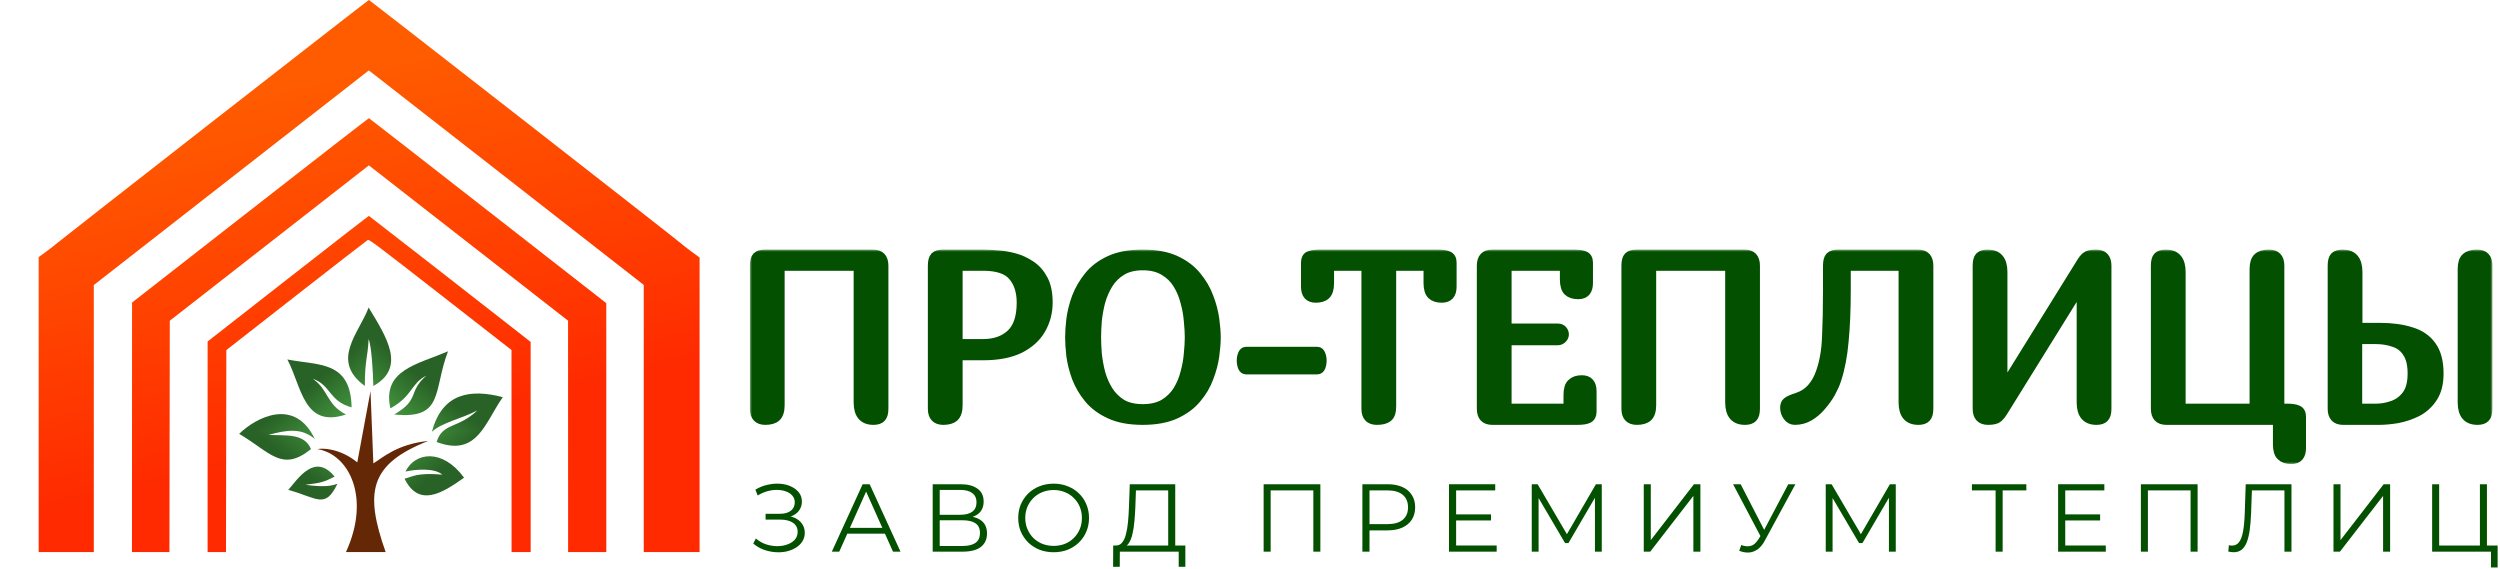 <?xml version="1.0" encoding="UTF-8"?> <svg xmlns="http://www.w3.org/2000/svg" width="571" height="130" viewBox="0 0 571 130" fill="none"><path d="M172.043 124.152L172.637 122.986C173.312 123.573 174.067 124.013 174.903 124.306C175.754 124.585 176.604 124.732 177.455 124.746C178.306 124.746 179.083 124.622 179.787 124.372C180.506 124.123 181.085 123.756 181.525 123.272C181.965 122.774 182.185 122.172 182.185 121.468C182.185 120.574 181.826 119.884 181.107 119.4C180.403 118.916 179.42 118.674 178.159 118.674H174.859V117.354H178.071C179.156 117.354 180 117.127 180.601 116.672C181.217 116.203 181.525 115.558 181.525 114.736C181.525 114.15 181.349 113.651 180.997 113.24C180.66 112.815 180.19 112.492 179.589 112.272C179.002 112.038 178.342 111.913 177.609 111.898C176.876 111.869 176.113 111.964 175.321 112.184C174.544 112.39 173.788 112.72 173.055 113.174L172.527 111.832C173.436 111.29 174.382 110.916 175.365 110.71C176.348 110.49 177.301 110.417 178.225 110.49C179.149 110.564 179.978 110.776 180.711 111.128C181.459 111.48 182.053 111.942 182.493 112.514C182.933 113.086 183.153 113.768 183.153 114.56C183.153 115.294 182.962 115.939 182.581 116.496C182.214 117.054 181.694 117.486 181.019 117.794C180.359 118.088 179.574 118.234 178.665 118.234L178.753 117.75C179.78 117.75 180.667 117.912 181.415 118.234C182.178 118.557 182.764 119.019 183.175 119.62C183.6 120.207 183.813 120.896 183.813 121.688C183.813 122.436 183.622 123.104 183.241 123.69C182.874 124.262 182.361 124.746 181.701 125.142C181.056 125.524 180.33 125.802 179.523 125.978C178.716 126.14 177.873 126.184 176.993 126.11C176.113 126.037 175.248 125.846 174.397 125.538C173.546 125.216 172.762 124.754 172.043 124.152Z" fill="#035000"></path><path d="M189.989 126L197.029 110.6H198.635L205.675 126H203.959L197.491 111.546H198.151L191.683 126H189.989ZM192.761 121.886L193.245 120.566H202.199L202.683 121.886H192.761Z" fill="#035000"></path><path d="M213.026 126V110.6H219.428C221.056 110.6 222.332 110.938 223.256 111.612C224.195 112.272 224.664 113.248 224.664 114.538C224.664 115.814 224.217 116.782 223.322 117.442C222.428 118.088 221.254 118.41 219.802 118.41L220.176 117.86C221.892 117.86 223.198 118.198 224.092 118.872C224.987 119.547 225.434 120.537 225.434 121.842C225.434 123.162 224.965 124.189 224.026 124.922C223.102 125.641 221.709 126 219.846 126H213.026ZM214.632 124.702H219.846C221.152 124.702 222.142 124.46 222.816 123.976C223.491 123.492 223.828 122.744 223.828 121.732C223.828 120.735 223.491 120.002 222.816 119.532C222.142 119.063 221.152 118.828 219.846 118.828H214.632V124.702ZM214.632 117.574H219.34C220.528 117.574 221.438 117.34 222.068 116.87C222.714 116.386 223.036 115.675 223.036 114.736C223.036 113.798 222.714 113.094 222.068 112.624C221.438 112.14 220.528 111.898 219.34 111.898H214.632V117.574Z" fill="#035000"></path><path d="M240.659 126.132C239.5 126.132 238.422 125.942 237.425 125.56C236.442 125.164 235.584 124.614 234.851 123.91C234.132 123.192 233.568 122.363 233.157 121.424C232.761 120.471 232.563 119.43 232.563 118.3C232.563 117.171 232.761 116.137 233.157 115.198C233.568 114.245 234.132 113.416 234.851 112.712C235.584 111.994 236.442 111.444 237.425 111.062C238.408 110.666 239.486 110.468 240.659 110.468C241.818 110.468 242.888 110.666 243.871 111.062C244.854 111.444 245.704 111.986 246.423 112.69C247.156 113.394 247.721 114.223 248.117 115.176C248.528 116.13 248.733 117.171 248.733 118.3C248.733 119.43 248.528 120.471 248.117 121.424C247.721 122.378 247.156 123.206 246.423 123.91C245.704 124.614 244.854 125.164 243.871 125.56C242.888 125.942 241.818 126.132 240.659 126.132ZM240.659 124.68C241.583 124.68 242.434 124.526 243.211 124.218C244.003 123.896 244.685 123.448 245.257 122.876C245.844 122.29 246.298 121.615 246.621 120.852C246.944 120.075 247.105 119.224 247.105 118.3C247.105 117.376 246.944 116.533 246.621 115.77C246.298 114.993 245.844 114.318 245.257 113.746C244.685 113.16 244.003 112.712 243.211 112.404C242.434 112.082 241.583 111.92 240.659 111.92C239.735 111.92 238.877 112.082 238.085 112.404C237.293 112.712 236.604 113.16 236.017 113.746C235.445 114.318 234.99 114.993 234.653 115.77C234.33 116.533 234.169 117.376 234.169 118.3C234.169 119.21 234.33 120.053 234.653 120.83C234.99 121.608 235.445 122.29 236.017 122.876C236.604 123.448 237.293 123.896 238.085 124.218C238.877 124.526 239.735 124.68 240.659 124.68Z" fill="#035000"></path><path d="M266.818 125.23V112.008H259.448L259.316 115.748C259.272 116.907 259.199 118.022 259.096 119.092C259.008 120.148 258.861 121.102 258.656 121.952C258.465 122.788 258.201 123.47 257.864 123.998C257.541 124.526 257.116 124.834 256.588 124.922L254.806 124.592C255.393 124.622 255.877 124.409 256.258 123.954C256.654 123.5 256.955 122.862 257.16 122.04C257.38 121.219 257.541 120.258 257.644 119.158C257.747 118.058 257.82 116.87 257.864 115.594L258.04 110.6H268.424V125.23H266.818ZM254.234 129.454L254.256 124.592H270.734V129.454H269.216V126H255.774L255.752 129.454H254.234Z" fill="#035000"></path><path d="M288.613 126V110.6H301.571V126H299.965V111.568L300.383 112.008H289.801L290.219 111.568V126H288.613Z" fill="#035000"></path><path d="M311.167 126V110.6H316.931C318.236 110.6 319.358 110.813 320.297 111.238C321.236 111.649 321.954 112.25 322.453 113.042C322.966 113.82 323.223 114.766 323.223 115.88C323.223 116.966 322.966 117.904 322.453 118.696C321.954 119.474 321.236 120.075 320.297 120.5C319.358 120.926 318.236 121.138 316.931 121.138H312.069L312.795 120.368V126H311.167ZM312.795 120.5L312.069 119.708H316.887C318.427 119.708 319.593 119.378 320.385 118.718C321.192 118.044 321.595 117.098 321.595 115.88C321.595 114.648 321.192 113.695 320.385 113.02C319.593 112.346 318.427 112.008 316.887 112.008H312.069L312.795 111.238V120.5Z" fill="#035000"></path><path d="M332.402 117.486H340.542V118.872H332.402V117.486ZM332.578 124.592H341.84V126H330.95V110.6H341.51V112.008H332.578V124.592Z" fill="#035000"></path><path d="M349.852 126V110.6H351.194L358.234 122.612H357.53L364.504 110.6H365.846V126H364.284V113.042H364.658L358.234 124.042H357.464L350.996 113.042H351.414V126H349.852Z" fill="#035000"></path><path d="M375.435 126V110.6H377.041V123.36L386.897 110.6H388.371V126H386.765V113.262L376.909 126H375.435Z" fill="#035000"></path><path d="M397.704 124.482C398.452 124.776 399.156 124.849 399.816 124.702C400.476 124.541 401.085 124.02 401.642 123.14L402.39 121.952L402.544 121.754L408.44 110.6H410.068L403.072 123.492C402.603 124.387 402.046 125.054 401.4 125.494C400.77 125.934 400.095 126.169 399.376 126.198C398.672 126.228 397.961 126.096 397.242 125.802L397.704 124.482ZM402.5 123.228L395.834 110.6H397.572L403.38 121.886L402.5 123.228Z" fill="#035000"></path><path d="M416.999 126V110.6H418.341L425.381 122.612H424.677L431.651 110.6H432.993V126H431.431V113.042H431.805L425.381 124.042H424.611L418.143 113.042H418.561V126H416.999Z" fill="#035000"></path><path d="M455.798 126V111.568L456.238 112.008H450.386V110.6H462.816V112.008H456.986L457.404 111.568V126H455.798Z" fill="#035000"></path><path d="M471.526 117.486H479.666V118.872H471.526V117.486ZM471.702 124.592H480.964V126H470.074V110.6H480.634V112.008H471.702V124.592Z" fill="#035000"></path><path d="M488.976 126V110.6H501.934V126H500.328V111.568L500.746 112.008H490.164L490.582 111.568V126H488.976Z" fill="#035000"></path><path d="M510.172 126.132C509.967 126.132 509.769 126.118 509.578 126.088C509.387 126.074 509.175 126.037 508.94 125.978L509.072 124.526C509.321 124.585 509.563 124.614 509.798 124.614C510.458 124.614 510.986 124.358 511.382 123.844C511.793 123.316 512.101 122.51 512.306 121.424C512.511 120.324 512.643 118.916 512.702 117.2L512.922 110.6H523.372V126H521.766V111.568L522.184 112.008H513.956L514.352 111.546L514.154 117.156C514.095 118.696 513.985 120.031 513.824 121.16C513.663 122.275 513.428 123.206 513.12 123.954C512.812 124.688 512.416 125.238 511.932 125.604C511.448 125.956 510.861 126.132 510.172 126.132Z" fill="#035000"></path><path d="M532.967 126V110.6H534.573V123.36L544.429 110.6H545.903V126H544.297V113.262L534.441 126H532.967Z" fill="#035000"></path><path d="M555.5 126V110.6H557.106V124.592H566.412V110.6H568.018V126H555.5ZM568.942 129.608V125.56L569.36 126H566.412V124.592H570.46V129.608H568.942Z" fill="#035000"></path><mask id="path-2-outside-1_198_56" maskUnits="userSpaceOnUse" x="171.273" y="57" width="398" height="49" fill="black"><rect fill="white" x="171.273" y="57" width="398" height="49"></rect><path d="M199.382 58C201.068 58 201.911 58.894 201.911 60.683V93.357C201.911 94.359 201.71 95.056 201.307 95.45C200.94 95.843 200.335 96.04 199.492 96.04C197.146 96.04 195.973 94.663 195.973 91.909V60.844H178.212V92.552C178.212 93.84 177.919 94.752 177.332 95.289C176.782 95.79 175.939 96.04 174.803 96.04C173.117 96.04 172.273 95.146 172.273 93.357V60.683C172.273 59.681 172.457 58.984 172.823 58.59C173.227 58.197 173.85 58 174.693 58H199.382Z"></path><path d="M218.862 81.285V92.552C218.862 93.84 218.568 94.752 217.982 95.289C217.432 95.79 216.589 96.04 215.452 96.04C213.766 96.04 212.923 95.146 212.923 93.357V60.683C212.923 59.681 213.106 58.984 213.473 58.59C213.876 58.197 214.499 58 215.342 58H224.525C225.368 58 226.413 58.054 227.659 58.161C228.942 58.233 230.262 58.447 231.619 58.805C232.975 59.163 234.24 59.735 235.413 60.522C236.622 61.309 237.594 62.4 238.327 63.794C239.06 65.154 239.427 66.924 239.427 69.106C239.427 71.324 238.895 73.363 237.832 75.223C236.769 77.083 235.138 78.567 232.938 79.676C230.739 80.749 227.953 81.285 224.58 81.285H218.862ZM218.862 60.844V78.442H224.525C227.165 78.442 229.272 77.709 230.849 76.242C232.425 74.775 233.213 72.397 233.213 69.106C233.213 66.602 232.572 64.599 231.289 63.097C230.042 61.595 227.788 60.844 224.525 60.844H218.862Z"></path><path d="M277.818 77.047C277.818 78.227 277.708 79.64 277.488 81.285C277.268 82.895 276.828 84.558 276.168 86.275C275.545 87.992 274.61 89.584 273.364 91.05C272.154 92.517 270.541 93.715 268.525 94.645C266.509 95.575 263.998 96.04 260.992 96.04C257.986 96.04 255.475 95.575 253.459 94.645C251.442 93.715 249.829 92.517 248.62 91.05C247.41 89.584 246.475 87.992 245.815 86.275C245.192 84.558 244.771 82.895 244.551 81.285C244.367 79.64 244.276 78.227 244.276 77.047C244.276 75.902 244.367 74.525 244.551 72.915C244.771 71.27 245.192 69.589 245.815 67.872C246.475 66.155 247.41 64.546 248.62 63.043C249.829 61.541 251.442 60.325 253.459 59.395C255.475 58.465 257.986 58 260.992 58C263.998 58 266.509 58.465 268.525 59.395C270.541 60.325 272.154 61.541 273.364 63.043C274.61 64.546 275.545 66.155 276.168 67.872C276.828 69.589 277.268 71.27 277.488 72.915C277.708 74.525 277.818 75.902 277.818 77.047ZM271.604 77.047C271.604 75.974 271.531 74.722 271.384 73.291C271.274 71.86 271.018 70.43 270.615 68.999C270.248 67.532 269.68 66.173 268.91 64.921C268.14 63.669 267.114 62.668 265.831 61.917C264.548 61.13 262.935 60.736 260.992 60.736C259.086 60.736 257.491 61.13 256.208 61.917C254.962 62.668 253.954 63.669 253.184 64.921C252.414 66.173 251.827 67.532 251.424 68.999C251.058 70.43 250.801 71.86 250.654 73.291C250.544 74.722 250.489 75.974 250.489 77.047C250.489 78.12 250.544 79.372 250.654 80.802C250.801 82.198 251.058 83.628 251.424 85.095C251.827 86.561 252.414 87.921 253.184 89.172C253.954 90.388 254.962 91.39 256.208 92.177C257.491 92.928 259.086 93.304 260.992 93.304C262.935 93.304 264.548 92.928 265.831 92.177C267.114 91.39 268.14 90.388 268.91 89.172C269.68 87.921 270.248 86.561 270.615 85.095C271.018 83.628 271.274 82.198 271.384 80.802C271.531 79.372 271.604 78.12 271.604 77.047Z"></path><path d="M284.571 84.505C284.205 84.505 283.93 84.29 283.747 83.861C283.563 83.396 283.472 82.895 283.472 82.358C283.472 81.822 283.563 81.339 283.747 80.91C283.93 80.445 284.205 80.212 284.571 80.212H300.902C301.269 80.212 301.544 80.445 301.727 80.91C301.911 81.339 302.002 81.822 302.002 82.358C302.002 82.895 301.911 83.396 301.727 83.861C301.544 84.29 301.269 84.505 300.902 84.505H284.571Z"></path><path d="M317.887 60.844V92.821C317.887 94.108 317.593 94.967 317.007 95.396C316.457 95.825 315.614 96.04 314.477 96.04C312.791 96.04 311.948 95.146 311.948 93.357V60.844H303.7V64.653C303.7 65.941 303.425 66.853 302.875 67.389C302.362 67.89 301.574 68.14 300.511 68.14C298.934 68.14 298.146 67.246 298.146 65.458V59.985C298.146 59.163 298.421 58.626 298.971 58.376C299.558 58.125 300.382 58 301.445 58H328.389C329.452 58 330.259 58.125 330.809 58.376C331.395 58.626 331.688 59.163 331.688 59.985V65.458C331.688 67.246 330.9 68.14 329.324 68.14C328.297 68.14 327.509 67.89 326.959 67.389C326.41 66.853 326.135 65.941 326.135 64.653V60.844H317.887Z"></path><path d="M360.468 67.336C359.442 67.336 358.653 67.085 358.104 66.585C357.554 66.048 357.279 65.136 357.279 63.848V60.844H344.247V74.901H355.794C356.307 74.901 356.692 75.062 356.949 75.384C357.205 75.67 357.334 76.01 357.334 76.403C357.334 76.761 357.169 77.1 356.839 77.422C356.546 77.709 356.197 77.852 355.794 77.852H344.247V93.196H358.104V90.192C358.104 88.904 358.378 88.01 358.928 87.509C359.478 86.973 360.266 86.704 361.293 86.704C362.869 86.704 363.657 87.599 363.657 89.387V94.055C363.657 94.842 363.364 95.378 362.777 95.664C362.228 95.915 361.421 96.04 360.358 96.04H340.838C339.151 96.04 338.308 95.146 338.308 93.357V60.683C338.308 58.894 339.151 58 340.838 58H359.533C360.596 58 361.403 58.125 361.953 58.376C362.539 58.626 362.832 59.163 362.832 59.985V64.653C362.832 66.441 362.044 67.336 360.468 67.336Z"></path><path d="M398.441 58C400.127 58 400.971 58.894 400.971 60.683V93.357C400.971 94.359 400.769 95.056 400.366 95.45C399.999 95.843 399.394 96.04 398.551 96.04C396.205 96.04 395.032 94.663 395.032 91.909V60.844H377.271V92.552C377.271 93.84 376.978 94.752 376.391 95.289C375.842 95.79 374.998 96.04 373.862 96.04C372.176 96.04 371.333 95.146 371.333 93.357V60.683C371.333 59.681 371.516 58.984 371.882 58.59C372.286 58.197 372.909 58 373.752 58H398.441Z"></path><path d="M438.046 58C439.732 58 440.575 58.894 440.575 60.683V93.357C440.575 94.359 440.374 95.056 439.97 95.45C439.604 95.843 438.999 96.04 438.156 96.04C435.81 96.04 434.637 94.663 434.637 91.909V60.844H421.715V66.263C421.715 70.734 421.55 74.65 421.22 78.013C420.927 81.339 420.358 84.272 419.515 86.812C419.222 87.706 418.782 88.689 418.196 89.763C417.609 90.8 416.894 91.801 416.051 92.767C415.245 93.733 414.328 94.52 413.302 95.128C412.275 95.736 411.157 96.04 409.948 96.04C409.251 96.04 408.683 95.736 408.243 95.128C407.803 94.52 407.583 93.858 407.583 93.143C407.583 92.499 407.766 92.034 408.133 91.748C408.5 91.426 409.306 91.068 410.552 90.675C411.835 90.245 412.899 89.548 413.742 88.582C414.621 87.581 415.3 86.365 415.776 84.934C416.583 82.645 417.041 79.998 417.151 76.993C417.298 73.953 417.371 70.43 417.371 66.424V60.683C417.371 59.681 417.554 58.984 417.921 58.59C418.324 58.197 418.947 58 419.79 58H438.046Z"></path><path d="M478.721 58C480.407 58 481.251 58.894 481.251 60.683V93.357C481.251 94.359 481.049 95.056 480.646 95.45C480.279 95.843 479.674 96.04 478.831 96.04C476.485 96.04 475.312 94.663 475.312 91.909V65.458L457.496 94.162C457.24 94.591 456.891 95.02 456.451 95.45C456.012 95.843 455.223 96.04 454.087 96.04C452.401 96.04 451.558 95.146 451.558 93.357V60.683C451.558 59.681 451.741 58.984 452.108 58.59C452.511 58.197 453.134 58 453.977 58C456.323 58 457.496 59.377 457.496 62.131V88.582L475.312 59.878C475.605 59.377 475.954 58.948 476.357 58.59C476.797 58.197 477.585 58 478.721 58Z"></path><path d="M494.79 96.04C493.104 96.04 492.261 95.146 492.261 93.357V60.683C492.261 59.681 492.444 58.984 492.811 58.59C493.214 58.197 493.837 58 494.68 58C497.026 58 498.199 59.377 498.199 62.131V93.196H514.806V61.487C514.806 60.2 515.08 59.306 515.63 58.805C516.217 58.268 517.078 58 518.215 58C519.901 58 520.744 58.894 520.744 60.683V93.196H522.394C523.457 93.196 524.263 93.322 524.813 93.572C525.4 93.822 525.693 94.359 525.693 95.181V102.317C525.693 104.106 524.905 105 523.328 105C522.302 105 521.514 104.732 520.964 104.195C520.414 103.694 520.139 102.8 520.139 101.513V96.04H494.79Z"></path><path d="M538.581 74.74H543.529C546.279 74.74 548.661 75.062 550.678 75.706C552.73 76.314 554.307 77.387 555.406 78.925C556.543 80.463 557.111 82.591 557.111 85.309C557.111 87.599 556.635 89.459 555.681 90.889C554.728 92.32 553.519 93.411 552.052 94.162C550.586 94.877 549.083 95.378 547.543 95.664C546.004 95.915 544.629 96.04 543.419 96.04H535.171C533.485 96.04 532.642 95.146 532.642 93.357V60.683C532.642 59.681 532.825 58.984 533.192 58.59C533.595 58.197 534.218 58 535.061 58C537.407 58 538.581 59.377 538.581 62.131V74.74ZM565.744 58C567.43 58 568.273 58.894 568.273 60.683V93.357C568.273 94.359 568.072 95.056 567.669 95.45C567.302 95.843 566.697 96.04 565.854 96.04C563.508 96.04 562.335 94.663 562.335 91.909V61.487C562.335 60.2 562.61 59.306 563.16 58.805C563.746 58.268 564.608 58 565.744 58ZM538.526 77.583V93.196H542.705C543.914 93.196 545.142 92.982 546.389 92.552C547.672 92.123 548.735 91.354 549.578 90.245C550.458 89.101 550.898 87.456 550.898 85.309C550.898 83.306 550.531 81.75 549.798 80.642C549.101 79.497 548.112 78.71 546.829 78.281C545.582 77.816 544.116 77.583 542.43 77.583H538.526Z"></path></mask><path d="M199.382 58C201.068 58 201.911 58.894 201.911 60.683V93.357C201.911 94.359 201.71 95.056 201.307 95.45C200.94 95.843 200.335 96.04 199.492 96.04C197.146 96.04 195.973 94.663 195.973 91.909V60.844H178.212V92.552C178.212 93.84 177.919 94.752 177.332 95.289C176.782 95.79 175.939 96.04 174.803 96.04C173.117 96.04 172.273 95.146 172.273 93.357V60.683C172.273 59.681 172.457 58.984 172.823 58.59C173.227 58.197 173.85 58 174.693 58H199.382Z" fill="#035000"></path><path d="M218.862 81.285V92.552C218.862 93.84 218.568 94.752 217.982 95.289C217.432 95.79 216.589 96.04 215.452 96.04C213.766 96.04 212.923 95.146 212.923 93.357V60.683C212.923 59.681 213.106 58.984 213.473 58.59C213.876 58.197 214.499 58 215.342 58H224.525C225.368 58 226.413 58.054 227.659 58.161C228.942 58.233 230.262 58.447 231.619 58.805C232.975 59.163 234.24 59.735 235.413 60.522C236.622 61.309 237.594 62.4 238.327 63.794C239.06 65.154 239.427 66.924 239.427 69.106C239.427 71.324 238.895 73.363 237.832 75.223C236.769 77.083 235.138 78.567 232.938 79.676C230.739 80.749 227.953 81.285 224.58 81.285H218.862ZM218.862 60.844V78.442H224.525C227.165 78.442 229.272 77.709 230.849 76.242C232.425 74.775 233.213 72.397 233.213 69.106C233.213 66.602 232.572 64.599 231.289 63.097C230.042 61.595 227.788 60.844 224.525 60.844H218.862Z" fill="#035000"></path><path d="M277.818 77.047C277.818 78.227 277.708 79.64 277.488 81.285C277.268 82.895 276.828 84.558 276.168 86.275C275.545 87.992 274.61 89.584 273.364 91.05C272.154 92.517 270.541 93.715 268.525 94.645C266.509 95.575 263.998 96.04 260.992 96.04C257.986 96.04 255.475 95.575 253.459 94.645C251.442 93.715 249.829 92.517 248.62 91.05C247.41 89.584 246.475 87.992 245.815 86.275C245.192 84.558 244.771 82.895 244.551 81.285C244.367 79.64 244.276 78.227 244.276 77.047C244.276 75.902 244.367 74.525 244.551 72.915C244.771 71.27 245.192 69.589 245.815 67.872C246.475 66.155 247.41 64.546 248.62 63.043C249.829 61.541 251.442 60.325 253.459 59.395C255.475 58.465 257.986 58 260.992 58C263.998 58 266.509 58.465 268.525 59.395C270.541 60.325 272.154 61.541 273.364 63.043C274.61 64.546 275.545 66.155 276.168 67.872C276.828 69.589 277.268 71.27 277.488 72.915C277.708 74.525 277.818 75.902 277.818 77.047ZM271.604 77.047C271.604 75.974 271.531 74.722 271.384 73.291C271.274 71.86 271.018 70.43 270.615 68.999C270.248 67.532 269.68 66.173 268.91 64.921C268.14 63.669 267.114 62.668 265.831 61.917C264.548 61.13 262.935 60.736 260.992 60.736C259.086 60.736 257.491 61.13 256.208 61.917C254.962 62.668 253.954 63.669 253.184 64.921C252.414 66.173 251.827 67.532 251.424 68.999C251.058 70.43 250.801 71.86 250.654 73.291C250.544 74.722 250.489 75.974 250.489 77.047C250.489 78.12 250.544 79.372 250.654 80.802C250.801 82.198 251.058 83.628 251.424 85.095C251.827 86.561 252.414 87.921 253.184 89.172C253.954 90.388 254.962 91.39 256.208 92.177C257.491 92.928 259.086 93.304 260.992 93.304C262.935 93.304 264.548 92.928 265.831 92.177C267.114 91.39 268.14 90.388 268.91 89.172C269.68 87.921 270.248 86.561 270.615 85.095C271.018 83.628 271.274 82.198 271.384 80.802C271.531 79.372 271.604 78.12 271.604 77.047Z" fill="#035000"></path><path d="M284.571 84.505C284.205 84.505 283.93 84.29 283.747 83.861C283.563 83.396 283.472 82.895 283.472 82.358C283.472 81.822 283.563 81.339 283.747 80.91C283.93 80.445 284.205 80.212 284.571 80.212H300.902C301.269 80.212 301.544 80.445 301.727 80.91C301.911 81.339 302.002 81.822 302.002 82.358C302.002 82.895 301.911 83.396 301.727 83.861C301.544 84.29 301.269 84.505 300.902 84.505H284.571Z" fill="#035000"></path><path d="M317.887 60.844V92.821C317.887 94.108 317.593 94.967 317.007 95.396C316.457 95.825 315.614 96.04 314.477 96.04C312.791 96.04 311.948 95.146 311.948 93.357V60.844H303.7V64.653C303.7 65.941 303.425 66.853 302.875 67.389C302.362 67.89 301.574 68.14 300.511 68.14C298.934 68.14 298.146 67.246 298.146 65.458V59.985C298.146 59.163 298.421 58.626 298.971 58.376C299.558 58.125 300.382 58 301.445 58H328.389C329.452 58 330.259 58.125 330.809 58.376C331.395 58.626 331.688 59.163 331.688 59.985V65.458C331.688 67.246 330.9 68.14 329.324 68.14C328.297 68.14 327.509 67.89 326.959 67.389C326.41 66.853 326.135 65.941 326.135 64.653V60.844H317.887Z" fill="#035000"></path><path d="M360.468 67.336C359.442 67.336 358.653 67.085 358.104 66.585C357.554 66.048 357.279 65.136 357.279 63.848V60.844H344.247V74.901H355.794C356.307 74.901 356.692 75.062 356.949 75.384C357.205 75.67 357.334 76.01 357.334 76.403C357.334 76.761 357.169 77.1 356.839 77.422C356.546 77.709 356.197 77.852 355.794 77.852H344.247V93.196H358.104V90.192C358.104 88.904 358.378 88.01 358.928 87.509C359.478 86.973 360.266 86.704 361.293 86.704C362.869 86.704 363.657 87.599 363.657 89.387V94.055C363.657 94.842 363.364 95.378 362.777 95.664C362.228 95.915 361.421 96.04 360.358 96.04H340.838C339.151 96.04 338.308 95.146 338.308 93.357V60.683C338.308 58.894 339.151 58 340.838 58H359.533C360.596 58 361.403 58.125 361.953 58.376C362.539 58.626 362.832 59.163 362.832 59.985V64.653C362.832 66.441 362.044 67.336 360.468 67.336Z" fill="#035000"></path><path d="M398.441 58C400.127 58 400.971 58.894 400.971 60.683V93.357C400.971 94.359 400.769 95.056 400.366 95.45C399.999 95.843 399.394 96.04 398.551 96.04C396.205 96.04 395.032 94.663 395.032 91.909V60.844H377.271V92.552C377.271 93.84 376.978 94.752 376.391 95.289C375.842 95.79 374.998 96.04 373.862 96.04C372.176 96.04 371.333 95.146 371.333 93.357V60.683C371.333 59.681 371.516 58.984 371.882 58.59C372.286 58.197 372.909 58 373.752 58H398.441Z" fill="#035000"></path><path d="M438.046 58C439.732 58 440.575 58.894 440.575 60.683V93.357C440.575 94.359 440.374 95.056 439.97 95.45C439.604 95.843 438.999 96.04 438.156 96.04C435.81 96.04 434.637 94.663 434.637 91.909V60.844H421.715V66.263C421.715 70.734 421.55 74.65 421.22 78.013C420.927 81.339 420.358 84.272 419.515 86.812C419.222 87.706 418.782 88.689 418.196 89.763C417.609 90.8 416.894 91.801 416.051 92.767C415.245 93.733 414.328 94.52 413.302 95.128C412.275 95.736 411.157 96.04 409.948 96.04C409.251 96.04 408.683 95.736 408.243 95.128C407.803 94.52 407.583 93.858 407.583 93.143C407.583 92.499 407.766 92.034 408.133 91.748C408.5 91.426 409.306 91.068 410.552 90.675C411.835 90.245 412.899 89.548 413.742 88.582C414.621 87.581 415.3 86.365 415.776 84.934C416.583 82.645 417.041 79.998 417.151 76.993C417.298 73.953 417.371 70.43 417.371 66.424V60.683C417.371 59.681 417.554 58.984 417.921 58.59C418.324 58.197 418.947 58 419.79 58H438.046Z" fill="#035000"></path><path d="M478.721 58C480.407 58 481.251 58.894 481.251 60.683V93.357C481.251 94.359 481.049 95.056 480.646 95.45C480.279 95.843 479.674 96.04 478.831 96.04C476.485 96.04 475.312 94.663 475.312 91.909V65.458L457.496 94.162C457.24 94.591 456.891 95.02 456.451 95.45C456.012 95.843 455.223 96.04 454.087 96.04C452.401 96.04 451.558 95.146 451.558 93.357V60.683C451.558 59.681 451.741 58.984 452.108 58.59C452.511 58.197 453.134 58 453.977 58C456.323 58 457.496 59.377 457.496 62.131V88.582L475.312 59.878C475.605 59.377 475.954 58.948 476.357 58.59C476.797 58.197 477.585 58 478.721 58Z" fill="#035000"></path><path d="M494.79 96.04C493.104 96.04 492.261 95.146 492.261 93.357V60.683C492.261 59.681 492.444 58.984 492.811 58.59C493.214 58.197 493.837 58 494.68 58C497.026 58 498.199 59.377 498.199 62.131V93.196H514.806V61.487C514.806 60.2 515.08 59.306 515.63 58.805C516.217 58.268 517.078 58 518.215 58C519.901 58 520.744 58.894 520.744 60.683V93.196H522.394C523.457 93.196 524.263 93.322 524.813 93.572C525.4 93.822 525.693 94.359 525.693 95.181V102.317C525.693 104.106 524.905 105 523.328 105C522.302 105 521.514 104.732 520.964 104.195C520.414 103.694 520.139 102.8 520.139 101.513V96.04H494.79Z" fill="#035000"></path><path d="M538.581 74.74H543.529C546.279 74.74 548.661 75.062 550.678 75.706C552.73 76.314 554.307 77.387 555.406 78.925C556.543 80.463 557.111 82.591 557.111 85.309C557.111 87.599 556.635 89.459 555.681 90.889C554.728 92.32 553.519 93.411 552.052 94.162C550.586 94.877 549.083 95.378 547.543 95.664C546.004 95.915 544.629 96.04 543.419 96.04H535.171C533.485 96.04 532.642 95.146 532.642 93.357V60.683C532.642 59.681 532.825 58.984 533.192 58.59C533.595 58.197 534.218 58 535.061 58C537.407 58 538.581 59.377 538.581 62.131V74.74ZM565.744 58C567.43 58 568.273 58.894 568.273 60.683V93.357C568.273 94.359 568.072 95.056 567.669 95.45C567.302 95.843 566.697 96.04 565.854 96.04C563.508 96.04 562.335 94.663 562.335 91.909V61.487C562.335 60.2 562.61 59.306 563.16 58.805C563.746 58.268 564.608 58 565.744 58ZM538.526 77.583V93.196H542.705C543.914 93.196 545.142 92.982 546.389 92.552C547.672 92.123 548.735 91.354 549.578 90.245C550.458 89.101 550.898 87.456 550.898 85.309C550.898 83.306 550.531 81.75 549.798 80.642C549.101 79.497 548.112 78.71 546.829 78.281C545.582 77.816 544.116 77.583 542.43 77.583H538.526Z" fill="#035000"></path><path d="M199.382 58C201.068 58 201.911 58.894 201.911 60.683V93.357C201.911 94.359 201.71 95.056 201.307 95.45C200.94 95.843 200.335 96.04 199.492 96.04C197.146 96.04 195.973 94.663 195.973 91.909V60.844H178.212V92.552C178.212 93.84 177.919 94.752 177.332 95.289C176.782 95.79 175.939 96.04 174.803 96.04C173.117 96.04 172.273 95.146 172.273 93.357V60.683C172.273 59.681 172.457 58.984 172.823 58.59C173.227 58.197 173.85 58 174.693 58H199.382Z" stroke="#035000" stroke-width="2" mask="url(#path-2-outside-1_198_56)"></path><path d="M218.862 81.285V92.552C218.862 93.84 218.568 94.752 217.982 95.289C217.432 95.79 216.589 96.04 215.452 96.04C213.766 96.04 212.923 95.146 212.923 93.357V60.683C212.923 59.681 213.106 58.984 213.473 58.59C213.876 58.197 214.499 58 215.342 58H224.525C225.368 58 226.413 58.054 227.659 58.161C228.942 58.233 230.262 58.447 231.619 58.805C232.975 59.163 234.24 59.735 235.413 60.522C236.622 61.309 237.594 62.4 238.327 63.794C239.06 65.154 239.427 66.924 239.427 69.106C239.427 71.324 238.895 73.363 237.832 75.223C236.769 77.083 235.138 78.567 232.938 79.676C230.739 80.749 227.953 81.285 224.58 81.285H218.862ZM218.862 60.844V78.442H224.525C227.165 78.442 229.272 77.709 230.849 76.242C232.425 74.775 233.213 72.397 233.213 69.106C233.213 66.602 232.572 64.599 231.289 63.097C230.042 61.595 227.788 60.844 224.525 60.844H218.862Z" stroke="#035000" stroke-width="2" mask="url(#path-2-outside-1_198_56)"></path><path d="M277.818 77.047C277.818 78.227 277.708 79.64 277.488 81.285C277.268 82.895 276.828 84.558 276.168 86.275C275.545 87.992 274.61 89.584 273.364 91.05C272.154 92.517 270.541 93.715 268.525 94.645C266.509 95.575 263.998 96.04 260.992 96.04C257.986 96.04 255.475 95.575 253.459 94.645C251.442 93.715 249.829 92.517 248.62 91.05C247.41 89.584 246.475 87.992 245.815 86.275C245.192 84.558 244.771 82.895 244.551 81.285C244.367 79.64 244.276 78.227 244.276 77.047C244.276 75.902 244.367 74.525 244.551 72.915C244.771 71.27 245.192 69.589 245.815 67.872C246.475 66.155 247.41 64.546 248.62 63.043C249.829 61.541 251.442 60.325 253.459 59.395C255.475 58.465 257.986 58 260.992 58C263.998 58 266.509 58.465 268.525 59.395C270.541 60.325 272.154 61.541 273.364 63.043C274.61 64.546 275.545 66.155 276.168 67.872C276.828 69.589 277.268 71.27 277.488 72.915C277.708 74.525 277.818 75.902 277.818 77.047ZM271.604 77.047C271.604 75.974 271.531 74.722 271.384 73.291C271.274 71.86 271.018 70.43 270.615 68.999C270.248 67.532 269.68 66.173 268.91 64.921C268.14 63.669 267.114 62.668 265.831 61.917C264.548 61.13 262.935 60.736 260.992 60.736C259.086 60.736 257.491 61.13 256.208 61.917C254.962 62.668 253.954 63.669 253.184 64.921C252.414 66.173 251.827 67.532 251.424 68.999C251.058 70.43 250.801 71.86 250.654 73.291C250.544 74.722 250.489 75.974 250.489 77.047C250.489 78.12 250.544 79.372 250.654 80.802C250.801 82.198 251.058 83.628 251.424 85.095C251.827 86.561 252.414 87.921 253.184 89.172C253.954 90.388 254.962 91.39 256.208 92.177C257.491 92.928 259.086 93.304 260.992 93.304C262.935 93.304 264.548 92.928 265.831 92.177C267.114 91.39 268.14 90.388 268.91 89.172C269.68 87.921 270.248 86.561 270.615 85.095C271.018 83.628 271.274 82.198 271.384 80.802C271.531 79.372 271.604 78.12 271.604 77.047Z" stroke="#035000" stroke-width="2" mask="url(#path-2-outside-1_198_56)"></path><path d="M284.571 84.505C284.205 84.505 283.93 84.29 283.747 83.861C283.563 83.396 283.472 82.895 283.472 82.358C283.472 81.822 283.563 81.339 283.747 80.91C283.93 80.445 284.205 80.212 284.571 80.212H300.902C301.269 80.212 301.544 80.445 301.727 80.91C301.911 81.339 302.002 81.822 302.002 82.358C302.002 82.895 301.911 83.396 301.727 83.861C301.544 84.29 301.269 84.505 300.902 84.505H284.571Z" stroke="#035000" stroke-width="2" mask="url(#path-2-outside-1_198_56)"></path><path d="M317.887 60.844V92.821C317.887 94.108 317.593 94.967 317.007 95.396C316.457 95.825 315.614 96.04 314.477 96.04C312.791 96.04 311.948 95.146 311.948 93.357V60.844H303.7V64.653C303.7 65.941 303.425 66.853 302.875 67.389C302.362 67.89 301.574 68.14 300.511 68.14C298.934 68.14 298.146 67.246 298.146 65.458V59.985C298.146 59.163 298.421 58.626 298.971 58.376C299.558 58.125 300.382 58 301.445 58H328.389C329.452 58 330.259 58.125 330.809 58.376C331.395 58.626 331.688 59.163 331.688 59.985V65.458C331.688 67.246 330.9 68.14 329.324 68.14C328.297 68.14 327.509 67.89 326.959 67.389C326.41 66.853 326.135 65.941 326.135 64.653V60.844H317.887Z" stroke="#035000" stroke-width="2" mask="url(#path-2-outside-1_198_56)"></path><path d="M360.468 67.336C359.442 67.336 358.653 67.085 358.104 66.585C357.554 66.048 357.279 65.136 357.279 63.848V60.844H344.247V74.901H355.794C356.307 74.901 356.692 75.062 356.949 75.384C357.205 75.67 357.334 76.01 357.334 76.403C357.334 76.761 357.169 77.1 356.839 77.422C356.546 77.709 356.197 77.852 355.794 77.852H344.247V93.196H358.104V90.192C358.104 88.904 358.378 88.01 358.928 87.509C359.478 86.973 360.266 86.704 361.293 86.704C362.869 86.704 363.657 87.599 363.657 89.387V94.055C363.657 94.842 363.364 95.378 362.777 95.664C362.228 95.915 361.421 96.04 360.358 96.04H340.838C339.151 96.04 338.308 95.146 338.308 93.357V60.683C338.308 58.894 339.151 58 340.838 58H359.533C360.596 58 361.403 58.125 361.953 58.376C362.539 58.626 362.832 59.163 362.832 59.985V64.653C362.832 66.441 362.044 67.336 360.468 67.336Z" stroke="#035000" stroke-width="2" mask="url(#path-2-outside-1_198_56)"></path><path d="M398.441 58C400.127 58 400.971 58.894 400.971 60.683V93.357C400.971 94.359 400.769 95.056 400.366 95.45C399.999 95.843 399.394 96.04 398.551 96.04C396.205 96.04 395.032 94.663 395.032 91.909V60.844H377.271V92.552C377.271 93.84 376.978 94.752 376.391 95.289C375.842 95.79 374.998 96.04 373.862 96.04C372.176 96.04 371.333 95.146 371.333 93.357V60.683C371.333 59.681 371.516 58.984 371.882 58.59C372.286 58.197 372.909 58 373.752 58H398.441Z" stroke="#035000" stroke-width="2" mask="url(#path-2-outside-1_198_56)"></path><path d="M438.046 58C439.732 58 440.575 58.894 440.575 60.683V93.357C440.575 94.359 440.374 95.056 439.97 95.45C439.604 95.843 438.999 96.04 438.156 96.04C435.81 96.04 434.637 94.663 434.637 91.909V60.844H421.715V66.263C421.715 70.734 421.55 74.65 421.22 78.013C420.927 81.339 420.358 84.272 419.515 86.812C419.222 87.706 418.782 88.689 418.196 89.763C417.609 90.8 416.894 91.801 416.051 92.767C415.245 93.733 414.328 94.52 413.302 95.128C412.275 95.736 411.157 96.04 409.948 96.04C409.251 96.04 408.683 95.736 408.243 95.128C407.803 94.52 407.583 93.858 407.583 93.143C407.583 92.499 407.766 92.034 408.133 91.748C408.5 91.426 409.306 91.068 410.552 90.675C411.835 90.245 412.899 89.548 413.742 88.582C414.621 87.581 415.3 86.365 415.776 84.934C416.583 82.645 417.041 79.998 417.151 76.993C417.298 73.953 417.371 70.43 417.371 66.424V60.683C417.371 59.681 417.554 58.984 417.921 58.59C418.324 58.197 418.947 58 419.79 58H438.046Z" stroke="#035000" stroke-width="2" mask="url(#path-2-outside-1_198_56)"></path><path d="M478.721 58C480.407 58 481.251 58.894 481.251 60.683V93.357C481.251 94.359 481.049 95.056 480.646 95.45C480.279 95.843 479.674 96.04 478.831 96.04C476.485 96.04 475.312 94.663 475.312 91.909V65.458L457.496 94.162C457.24 94.591 456.891 95.02 456.451 95.45C456.012 95.843 455.223 96.04 454.087 96.04C452.401 96.04 451.558 95.146 451.558 93.357V60.683C451.558 59.681 451.741 58.984 452.108 58.59C452.511 58.197 453.134 58 453.977 58C456.323 58 457.496 59.377 457.496 62.131V88.582L475.312 59.878C475.605 59.377 475.954 58.948 476.357 58.59C476.797 58.197 477.585 58 478.721 58Z" stroke="#035000" stroke-width="2" mask="url(#path-2-outside-1_198_56)"></path><path d="M494.79 96.04C493.104 96.04 492.261 95.146 492.261 93.357V60.683C492.261 59.681 492.444 58.984 492.811 58.59C493.214 58.197 493.837 58 494.68 58C497.026 58 498.199 59.377 498.199 62.131V93.196H514.806V61.487C514.806 60.2 515.08 59.306 515.63 58.805C516.217 58.268 517.078 58 518.215 58C519.901 58 520.744 58.894 520.744 60.683V93.196H522.394C523.457 93.196 524.263 93.322 524.813 93.572C525.4 93.822 525.693 94.359 525.693 95.181V102.317C525.693 104.106 524.905 105 523.328 105C522.302 105 521.514 104.732 520.964 104.195C520.414 103.694 520.139 102.8 520.139 101.513V96.04H494.79Z" stroke="#035000" stroke-width="2" mask="url(#path-2-outside-1_198_56)"></path><path d="M538.581 74.74H543.529C546.279 74.74 548.661 75.062 550.678 75.706C552.73 76.314 554.307 77.387 555.406 78.925C556.543 80.463 557.111 82.591 557.111 85.309C557.111 87.599 556.635 89.459 555.681 90.889C554.728 92.32 553.519 93.411 552.052 94.162C550.586 94.877 549.083 95.378 547.543 95.664C546.004 95.915 544.629 96.04 543.419 96.04H535.171C533.485 96.04 532.642 95.146 532.642 93.357V60.683C532.642 59.681 532.825 58.984 533.192 58.59C533.595 58.197 534.218 58 535.061 58C537.407 58 538.581 59.377 538.581 62.131V74.74ZM565.744 58C567.43 58 568.273 58.894 568.273 60.683V93.357C568.273 94.359 568.072 95.056 567.669 95.45C567.302 95.843 566.697 96.04 565.854 96.04C563.508 96.04 562.335 94.663 562.335 91.909V61.487C562.335 60.2 562.61 59.306 563.16 58.805C563.746 58.268 564.608 58 565.744 58ZM538.526 77.583V93.196H542.705C543.914 93.196 545.142 92.982 546.389 92.552C547.672 92.123 548.735 91.354 549.578 90.245C550.458 89.101 550.898 87.456 550.898 85.309C550.898 83.306 550.531 81.75 549.798 80.642C549.101 79.497 548.112 78.71 546.829 78.281C545.582 77.816 544.116 77.583 542.43 77.583H538.526Z" stroke="#035000" stroke-width="2" mask="url(#path-2-outside-1_198_56)"></path><path fill-rule="evenodd" clip-rule="evenodd" d="M48.853 27.511C29.461 42.642 13.302 55.285 12.945 55.605C12.588 55.926 11.516 56.76 10.564 57.458L8.832 58.727V126.085H21.425V65.107L84.234 16.088L84.925 16.612C85.305 16.9 99.434 27.922 116.324 41.105L147.033 65.074V126.085H159.788V58.83L157.81 57.37C156.722 56.568 155.723 55.787 155.59 55.634C155.239 55.231 84.416 0 84.251 0C84.174 0 68.245 12.38 48.853 27.511ZM57.154 48.031L30.161 69.1L30.143 126.085H38.699L38.781 73.252L84.248 37.765L86.555 39.565C87.824 40.554 98.061 48.537 109.304 57.304L129.745 73.244L129.758 126.085H138.476V69.241L111.427 48.13C96.55 36.518 84.327 27.006 84.263 26.991C84.2 26.976 72.001 36.444 57.154 48.031ZM65.783 63.639L47.418 77.994V126.085H51.615L51.697 79.957L67.68 67.465C76.471 60.595 83.821 54.898 84.013 54.805C84.328 54.652 85.984 55.899 100.594 67.287L116.826 79.939L116.842 126.085H121.201V78.103L118.41 75.912C109.621 69.016 84.349 49.33 84.257 49.309C84.197 49.295 75.884 55.743 65.783 63.639Z" fill="url(#paint0_linear_198_56)"></path><path d="M97.791 100.72C84.194 106.072 83.331 112.588 88.079 126.085H79.015C84.664 113.834 79.874 103.834 72.54 102.582C73.594 102.291 77.714 102.413 81.605 105.607L84.626 89.317L85.273 105.84C87.216 104.676 90.669 101.418 97.791 100.72Z" fill="#642806"></path><g clip-path="url(#paint1_diamond_198_56_clip_path)" data-figma-skip-parse="true"><g transform="matrix(0 0.028 -0.034 0 84.683 98.523)"><rect x="0" y="0" width="3515.15" height="2521.13" fill="url(#paint1_diamond_198_56)" opacity="1" shape-rendering="crispEdges"></rect><rect x="0" y="0" width="3515.15" height="2521.13" transform="scale(1 -1)" fill="url(#paint1_diamond_198_56)" opacity="1" shape-rendering="crispEdges"></rect><rect x="0" y="0" width="3515.15" height="2521.13" transform="scale(-1 1)" fill="url(#paint1_diamond_198_56)" opacity="1" shape-rendering="crispEdges"></rect><rect x="0" y="0" width="3515.15" height="2521.13" transform="scale(-1)" fill="url(#paint1_diamond_198_56)" opacity="1" shape-rendering="crispEdges"></rect></g></g><path d="M89.158 93.273C87.259 84.523 95.201 83.267 102.323 80.242C98.87 89.317 101.46 95.833 90.021 94.669C96.064 91.179 93.043 89.55 97.359 85.827C93.906 87.456 94.277 90.481 89.158 93.273Z" data-figma-gradient-fill="{&quot;type&quot;:&quot;GRADIENT_DIAMOND&quot;,&quot;stops&quot;:[{&quot;color&quot;:{&quot;r&quot;:0.27317795157432556,&quot;g&quot;:0.61153835058212280,&quot;b&quot;:0.25813972949981689,&quot;a&quot;:1.0},&quot;position&quot;:0.22115384042263031},{&quot;color&quot;:{&quot;r&quot;:0.16067379713058472,&quot;g&quot;:0.38333332538604736,&quot;b&quot;:0.15077781677246094,&quot;a&quot;:1.0},&quot;position&quot;:0.77884614467620850}],&quot;stopsVar&quot;:[{&quot;color&quot;:{&quot;r&quot;:0.27317795157432556,&quot;g&quot;:0.61153835058212280,&quot;b&quot;:0.25813972949981689,&quot;a&quot;:1.0},&quot;position&quot;:0.22115384042263031},{&quot;color&quot;:{&quot;r&quot;:0.16067379713058472,&quot;g&quot;:0.38333332538604736,&quot;b&quot;:0.15077781677246094,&quot;a&quot;:1.0},&quot;position&quot;:0.77884614467620850}],&quot;transform&quot;:{&quot;m00&quot;:4.1135329226281523e-15,&quot;m01&quot;:-67.179084777832031,&quot;m02&quot;:118.27304077148438,&quot;m10&quot;:56.056240081787109,&quot;m11&quot;:3.4324549055646508e-15,&quot;m12&quot;:70.494964599609375},&quot;opacity&quot;:1.0,&quot;blendMode&quot;:&quot;NORMAL&quot;,&quot;visible&quot;:true}"></path><g clip-path="url(#paint2_diamond_198_56_clip_path)" data-figma-skip-parse="true"><g transform="matrix(0 0.028 -0.034 0 84.683 98.523)"><rect x="0" y="0" width="3515.15" height="2521.13" fill="url(#paint2_diamond_198_56)" opacity="1" shape-rendering="crispEdges"></rect><rect x="0" y="0" width="3515.15" height="2521.13" transform="scale(1 -1)" fill="url(#paint2_diamond_198_56)" opacity="1" shape-rendering="crispEdges"></rect><rect x="0" y="0" width="3515.15" height="2521.13" transform="scale(-1 1)" fill="url(#paint2_diamond_198_56)" opacity="1" shape-rendering="crispEdges"></rect><rect x="0" y="0" width="3515.15" height="2521.13" transform="scale(-1)" fill="url(#paint2_diamond_198_56)" opacity="1" shape-rendering="crispEdges"></rect></g></g><path d="M83.331 88.154C75.346 82.336 82.036 76.053 84.194 70.235C88.295 76.984 92.827 83.965 85.273 88.154C85.201 85.284 84.885 79.125 84.194 77.449C83.978 81.871 83.331 82.103 83.331 88.154Z" data-figma-gradient-fill="{&quot;type&quot;:&quot;GRADIENT_DIAMOND&quot;,&quot;stops&quot;:[{&quot;color&quot;:{&quot;r&quot;:0.27317795157432556,&quot;g&quot;:0.61153835058212280,&quot;b&quot;:0.25813972949981689,&quot;a&quot;:1.0},&quot;position&quot;:0.22115384042263031},{&quot;color&quot;:{&quot;r&quot;:0.16067379713058472,&quot;g&quot;:0.38333332538604736,&quot;b&quot;:0.15077781677246094,&quot;a&quot;:1.0},&quot;position&quot;:0.77884614467620850}],&quot;stopsVar&quot;:[{&quot;color&quot;:{&quot;r&quot;:0.27317795157432556,&quot;g&quot;:0.61153835058212280,&quot;b&quot;:0.25813972949981689,&quot;a&quot;:1.0},&quot;position&quot;:0.22115384042263031},{&quot;color&quot;:{&quot;r&quot;:0.16067379713058472,&quot;g&quot;:0.38333332538604736,&quot;b&quot;:0.15077781677246094,&quot;a&quot;:1.0},&quot;position&quot;:0.77884614467620850}],&quot;transform&quot;:{&quot;m00&quot;:4.1135329226281523e-15,&quot;m01&quot;:-67.179084777832031,&quot;m02&quot;:118.27304077148438,&quot;m10&quot;:56.056240081787109,&quot;m11&quot;:3.4324549055646508e-15,&quot;m12&quot;:70.494964599609375},&quot;opacity&quot;:1.0,&quot;blendMode&quot;:&quot;NORMAL&quot;,&quot;visible&quot;:true}"></path><g clip-path="url(#paint3_diamond_198_56_clip_path)" data-figma-skip-parse="true"><g transform="matrix(0 0.028 -0.034 0 84.683 98.523)"><rect x="0" y="0" width="3515.15" height="2521.13" fill="url(#paint3_diamond_198_56)" opacity="1" shape-rendering="crispEdges"></rect><rect x="0" y="0" width="3515.15" height="2521.13" transform="scale(1 -1)" fill="url(#paint3_diamond_198_56)" opacity="1" shape-rendering="crispEdges"></rect><rect x="0" y="0" width="3515.15" height="2521.13" transform="scale(-1 1)" fill="url(#paint3_diamond_198_56)" opacity="1" shape-rendering="crispEdges"></rect><rect x="0" y="0" width="3515.15" height="2521.13" transform="scale(-1)" fill="url(#paint3_diamond_198_56)" opacity="1" shape-rendering="crispEdges"></rect></g></g><path d="M80.31 93.041C80.094 82.336 72.756 83.5 65.634 82.103C68.871 88.154 69.303 97.927 79.015 94.669C74.483 92.343 75.13 89.085 71.461 86.525C75.562 87.921 75.13 91.644 80.31 93.041Z" data-figma-gradient-fill="{&quot;type&quot;:&quot;GRADIENT_DIAMOND&quot;,&quot;stops&quot;:[{&quot;color&quot;:{&quot;r&quot;:0.27317795157432556,&quot;g&quot;:0.61153835058212280,&quot;b&quot;:0.25813972949981689,&quot;a&quot;:1.0},&quot;position&quot;:0.22115384042263031},{&quot;color&quot;:{&quot;r&quot;:0.16067379713058472,&quot;g&quot;:0.38333332538604736,&quot;b&quot;:0.15077781677246094,&quot;a&quot;:1.0},&quot;position&quot;:0.77884614467620850}],&quot;stopsVar&quot;:[{&quot;color&quot;:{&quot;r&quot;:0.27317795157432556,&quot;g&quot;:0.61153835058212280,&quot;b&quot;:0.25813972949981689,&quot;a&quot;:1.0},&quot;position&quot;:0.22115384042263031},{&quot;color&quot;:{&quot;r&quot;:0.16067379713058472,&quot;g&quot;:0.38333332538604736,&quot;b&quot;:0.15077781677246094,&quot;a&quot;:1.0},&quot;position&quot;:0.77884614467620850}],&quot;transform&quot;:{&quot;m00&quot;:4.1135329226281523e-15,&quot;m01&quot;:-67.179084777832031,&quot;m02&quot;:118.27304077148438,&quot;m10&quot;:56.056240081787109,&quot;m11&quot;:3.4324549055646508e-15,&quot;m12&quot;:70.494964599609375},&quot;opacity&quot;:1.0,&quot;blendMode&quot;:&quot;NORMAL&quot;,&quot;visible&quot;:true}"></path><g clip-path="url(#paint4_diamond_198_56_clip_path)" data-figma-skip-parse="true"><g transform="matrix(0 0.028 -0.034 0 84.683 98.523)"><rect x="0" y="0" width="3515.15" height="2521.13" fill="url(#paint4_diamond_198_56)" opacity="1" shape-rendering="crispEdges"></rect><rect x="0" y="0" width="3515.15" height="2521.13" transform="scale(1 -1)" fill="url(#paint4_diamond_198_56)" opacity="1" shape-rendering="crispEdges"></rect><rect x="0" y="0" width="3515.15" height="2521.13" transform="scale(-1 1)" fill="url(#paint4_diamond_198_56)" opacity="1" shape-rendering="crispEdges"></rect><rect x="0" y="0" width="3515.15" height="2521.13" transform="scale(-1)" fill="url(#paint4_diamond_198_56)" opacity="1" shape-rendering="crispEdges"></rect></g></g><path d="M71.893 100.254C67.407 90.802 58.653 95.162 54.627 99.091C61.749 103.28 64.339 107.934 71.029 102.582C69.519 98.858 65.202 99.556 61.318 99.324C65.634 98.16 68.871 97.695 71.893 100.254Z" data-figma-gradient-fill="{&quot;type&quot;:&quot;GRADIENT_DIAMOND&quot;,&quot;stops&quot;:[{&quot;color&quot;:{&quot;r&quot;:0.27317795157432556,&quot;g&quot;:0.61153835058212280,&quot;b&quot;:0.25813972949981689,&quot;a&quot;:1.0},&quot;position&quot;:0.22115384042263031},{&quot;color&quot;:{&quot;r&quot;:0.16067379713058472,&quot;g&quot;:0.38333332538604736,&quot;b&quot;:0.15077781677246094,&quot;a&quot;:1.0},&quot;position&quot;:0.77884614467620850}],&quot;stopsVar&quot;:[{&quot;color&quot;:{&quot;r&quot;:0.27317795157432556,&quot;g&quot;:0.61153835058212280,&quot;b&quot;:0.25813972949981689,&quot;a&quot;:1.0},&quot;position&quot;:0.22115384042263031},{&quot;color&quot;:{&quot;r&quot;:0.16067379713058472,&quot;g&quot;:0.38333332538604736,&quot;b&quot;:0.15077781677246094,&quot;a&quot;:1.0},&quot;position&quot;:0.77884614467620850}],&quot;transform&quot;:{&quot;m00&quot;:4.1135329226281523e-15,&quot;m01&quot;:-67.179084777832031,&quot;m02&quot;:118.27304077148438,&quot;m10&quot;:56.056240081787109,&quot;m11&quot;:3.4324549055646508e-15,&quot;m12&quot;:70.494964599609375},&quot;opacity&quot;:1.0,&quot;blendMode&quot;:&quot;NORMAL&quot;,&quot;visible&quot;:true}"></path><g clip-path="url(#paint5_diamond_198_56_clip_path)" data-figma-skip-parse="true"><g transform="matrix(0 0.028 -0.034 0 84.683 98.523)"><rect x="0" y="0" width="3515.15" height="2521.13" fill="url(#paint5_diamond_198_56)" opacity="1" shape-rendering="crispEdges"></rect><rect x="0" y="0" width="3515.15" height="2521.13" transform="scale(1 -1)" fill="url(#paint5_diamond_198_56)" opacity="1" shape-rendering="crispEdges"></rect><rect x="0" y="0" width="3515.15" height="2521.13" transform="scale(-1 1)" fill="url(#paint5_diamond_198_56)" opacity="1" shape-rendering="crispEdges"></rect><rect x="0" y="0" width="3515.15" height="2521.13" transform="scale(-1)" fill="url(#paint5_diamond_198_56)" opacity="1" shape-rendering="crispEdges"></rect></g></g><path d="M65.85 111.89C72.54 113.751 74.267 116.311 77.072 110.494C76.065 110.804 74.698 111.424 69.735 110.726C73.563 110.268 74.038 110.035 76.323 108.915L76.425 108.865C71.893 103.28 68.008 109.408 65.85 111.89Z" data-figma-gradient-fill="{&quot;type&quot;:&quot;GRADIENT_DIAMOND&quot;,&quot;stops&quot;:[{&quot;color&quot;:{&quot;r&quot;:0.27317795157432556,&quot;g&quot;:0.61153835058212280,&quot;b&quot;:0.25813972949981689,&quot;a&quot;:1.0},&quot;position&quot;:0.22115384042263031},{&quot;color&quot;:{&quot;r&quot;:0.16067379713058472,&quot;g&quot;:0.38333332538604736,&quot;b&quot;:0.15077781677246094,&quot;a&quot;:1.0},&quot;position&quot;:0.77884614467620850}],&quot;stopsVar&quot;:[{&quot;color&quot;:{&quot;r&quot;:0.27317795157432556,&quot;g&quot;:0.61153835058212280,&quot;b&quot;:0.25813972949981689,&quot;a&quot;:1.0},&quot;position&quot;:0.22115384042263031},{&quot;color&quot;:{&quot;r&quot;:0.16067379713058472,&quot;g&quot;:0.38333332538604736,&quot;b&quot;:0.15077781677246094,&quot;a&quot;:1.0},&quot;position&quot;:0.77884614467620850}],&quot;transform&quot;:{&quot;m00&quot;:4.1135329226281523e-15,&quot;m01&quot;:-67.179084777832031,&quot;m02&quot;:118.27304077148438,&quot;m10&quot;:56.056240081787109,&quot;m11&quot;:3.4324549055646508e-15,&quot;m12&quot;:70.494964599609375},&quot;opacity&quot;:1.0,&quot;blendMode&quot;:&quot;NORMAL&quot;,&quot;visible&quot;:true}"></path><g clip-path="url(#paint6_diamond_198_56_clip_path)" data-figma-skip-parse="true"><g transform="matrix(0 0.028 -0.034 0 84.683 98.523)"><rect x="0" y="0" width="3515.15" height="2521.13" fill="url(#paint6_diamond_198_56)" opacity="1" shape-rendering="crispEdges"></rect><rect x="0" y="0" width="3515.15" height="2521.13" transform="scale(1 -1)" fill="url(#paint6_diamond_198_56)" opacity="1" shape-rendering="crispEdges"></rect><rect x="0" y="0" width="3515.15" height="2521.13" transform="scale(-1 1)" fill="url(#paint6_diamond_198_56)" opacity="1" shape-rendering="crispEdges"></rect><rect x="0" y="0" width="3515.15" height="2521.13" transform="scale(-1)" fill="url(#paint6_diamond_198_56)" opacity="1" shape-rendering="crispEdges"></rect></g></g><path d="M92.611 107.701C94.769 103.28 101.028 102.349 105.992 109.097C100.812 112.821 95.632 115.846 92.395 109.33C94.338 108.865 94.985 107.934 101.028 108.399C99.086 106.77 94.769 107.236 92.611 107.701Z" data-figma-gradient-fill="{&quot;type&quot;:&quot;GRADIENT_DIAMOND&quot;,&quot;stops&quot;:[{&quot;color&quot;:{&quot;r&quot;:0.27317795157432556,&quot;g&quot;:0.61153835058212280,&quot;b&quot;:0.25813972949981689,&quot;a&quot;:1.0},&quot;position&quot;:0.22115384042263031},{&quot;color&quot;:{&quot;r&quot;:0.16067379713058472,&quot;g&quot;:0.38333332538604736,&quot;b&quot;:0.15077781677246094,&quot;a&quot;:1.0},&quot;position&quot;:0.77884614467620850}],&quot;stopsVar&quot;:[{&quot;color&quot;:{&quot;r&quot;:0.27317795157432556,&quot;g&quot;:0.61153835058212280,&quot;b&quot;:0.25813972949981689,&quot;a&quot;:1.0},&quot;position&quot;:0.22115384042263031},{&quot;color&quot;:{&quot;r&quot;:0.16067379713058472,&quot;g&quot;:0.38333332538604736,&quot;b&quot;:0.15077781677246094,&quot;a&quot;:1.0},&quot;position&quot;:0.77884614467620850}],&quot;transform&quot;:{&quot;m00&quot;:4.1135329226281523e-15,&quot;m01&quot;:-67.179084777832031,&quot;m02&quot;:118.27304077148438,&quot;m10&quot;:56.056240081787109,&quot;m11&quot;:3.4324549055646508e-15,&quot;m12&quot;:70.494964599609375},&quot;opacity&quot;:1.0,&quot;blendMode&quot;:&quot;NORMAL&quot;,&quot;visible&quot;:true}"></path><g clip-path="url(#paint7_diamond_198_56_clip_path)" data-figma-skip-parse="true"><g transform="matrix(0 0.028 -0.034 0 84.683 98.523)"><rect x="0" y="0" width="3515.15" height="2521.13" fill="url(#paint7_diamond_198_56)" opacity="1" shape-rendering="crispEdges"></rect><rect x="0" y="0" width="3515.15" height="2521.13" transform="scale(1 -1)" fill="url(#paint7_diamond_198_56)" opacity="1" shape-rendering="crispEdges"></rect><rect x="0" y="0" width="3515.15" height="2521.13" transform="scale(-1 1)" fill="url(#paint7_diamond_198_56)" opacity="1" shape-rendering="crispEdges"></rect><rect x="0" y="0" width="3515.15" height="2521.13" transform="scale(-1)" fill="url(#paint7_diamond_198_56)" opacity="1" shape-rendering="crispEdges"></rect></g></g><path d="M98.654 98.626C101.028 89.55 107.718 88.852 114.84 90.714C110.74 96.531 109.013 104.443 99.733 100.953C101.028 96.531 104.697 97.927 109.013 93.739C105.56 95.6 100.812 96.531 98.654 98.626Z" data-figma-gradient-fill="{&quot;type&quot;:&quot;GRADIENT_DIAMOND&quot;,&quot;stops&quot;:[{&quot;color&quot;:{&quot;r&quot;:0.27317795157432556,&quot;g&quot;:0.61153835058212280,&quot;b&quot;:0.25813972949981689,&quot;a&quot;:1.0},&quot;position&quot;:0.22115384042263031},{&quot;color&quot;:{&quot;r&quot;:0.16067379713058472,&quot;g&quot;:0.38333332538604736,&quot;b&quot;:0.15077781677246094,&quot;a&quot;:1.0},&quot;position&quot;:0.77884614467620850}],&quot;stopsVar&quot;:[{&quot;color&quot;:{&quot;r&quot;:0.27317795157432556,&quot;g&quot;:0.61153835058212280,&quot;b&quot;:0.25813972949981689,&quot;a&quot;:1.0},&quot;position&quot;:0.22115384042263031},{&quot;color&quot;:{&quot;r&quot;:0.16067379713058472,&quot;g&quot;:0.38333332538604736,&quot;b&quot;:0.15077781677246094,&quot;a&quot;:1.0},&quot;position&quot;:0.77884614467620850}],&quot;transform&quot;:{&quot;m00&quot;:4.1135329226281523e-15,&quot;m01&quot;:-67.179084777832031,&quot;m02&quot;:118.27304077148438,&quot;m10&quot;:56.056240081787109,&quot;m11&quot;:3.4324549055646508e-15,&quot;m12&quot;:70.494964599609375},&quot;opacity&quot;:1.0,&quot;blendMode&quot;:&quot;NORMAL&quot;,&quot;visible&quot;:true}"></path><defs><clipPath id="paint1_diamond_198_56_clip_path"><path d="M89.158 93.273C87.259 84.523 95.201 83.267 102.323 80.242C98.87 89.317 101.46 95.833 90.021 94.669C96.064 91.179 93.043 89.55 97.359 85.827C93.906 87.456 94.277 90.481 89.158 93.273Z"></path></clipPath><clipPath id="paint2_diamond_198_56_clip_path"><path d="M83.331 88.154C75.346 82.336 82.036 76.053 84.194 70.235C88.295 76.984 92.827 83.965 85.273 88.154C85.201 85.284 84.885 79.125 84.194 77.449C83.978 81.871 83.331 82.103 83.331 88.154Z"></path></clipPath><clipPath id="paint3_diamond_198_56_clip_path"><path d="M80.31 93.041C80.094 82.336 72.756 83.5 65.634 82.103C68.871 88.154 69.303 97.927 79.015 94.669C74.483 92.343 75.13 89.085 71.461 86.525C75.562 87.921 75.13 91.644 80.31 93.041Z"></path></clipPath><clipPath id="paint4_diamond_198_56_clip_path"><path d="M71.893 100.254C67.407 90.802 58.653 95.162 54.627 99.091C61.749 103.28 64.339 107.934 71.029 102.582C69.519 98.858 65.202 99.556 61.318 99.324C65.634 98.16 68.871 97.695 71.893 100.254Z"></path></clipPath><clipPath id="paint5_diamond_198_56_clip_path"><path d="M65.85 111.89C72.54 113.751 74.267 116.311 77.072 110.494C76.065 110.804 74.698 111.424 69.735 110.726C73.563 110.268 74.038 110.035 76.323 108.915L76.425 108.865C71.893 103.28 68.008 109.408 65.85 111.89Z"></path></clipPath><clipPath id="paint6_diamond_198_56_clip_path"><path d="M92.611 107.701C94.769 103.28 101.028 102.349 105.992 109.097C100.812 112.821 95.632 115.846 92.395 109.33C94.338 108.865 94.985 107.934 101.028 108.399C99.086 106.77 94.769 107.236 92.611 107.701Z"></path></clipPath><clipPath id="paint7_diamond_198_56_clip_path"><path d="M98.654 98.626C101.028 89.55 107.718 88.852 114.84 90.714C110.74 96.531 109.013 104.443 99.733 100.953C101.028 96.531 104.697 97.927 109.013 93.739C105.56 95.6 100.812 96.531 98.654 98.626Z"></path></clipPath><linearGradient id="paint0_linear_198_56" x1="99.349" y1="1.49572e-06" x2="137.165" y2="163.353" gradientUnits="userSpaceOnUse"><stop offset="0.062" stop-color="#FF5C00"></stop><stop offset="0.562" stop-color="#FF2A00"></stop></linearGradient><linearGradient id="paint1_diamond_198_56" x1="0" y1="0" x2="500" y2="500" gradientUnits="userSpaceOnUse"><stop offset="0.221" stop-color="#469C42"></stop><stop offset="0.779" stop-color="#296226"></stop></linearGradient><linearGradient id="paint2_diamond_198_56" x1="0" y1="0" x2="500" y2="500" gradientUnits="userSpaceOnUse"><stop offset="0.221" stop-color="#469C42"></stop><stop offset="0.779" stop-color="#296226"></stop></linearGradient><linearGradient id="paint3_diamond_198_56" x1="0" y1="0" x2="500" y2="500" gradientUnits="userSpaceOnUse"><stop offset="0.221" stop-color="#469C42"></stop><stop offset="0.779" stop-color="#296226"></stop></linearGradient><linearGradient id="paint4_diamond_198_56" x1="0" y1="0" x2="500" y2="500" gradientUnits="userSpaceOnUse"><stop offset="0.221" stop-color="#469C42"></stop><stop offset="0.779" stop-color="#296226"></stop></linearGradient><linearGradient id="paint5_diamond_198_56" x1="0" y1="0" x2="500" y2="500" gradientUnits="userSpaceOnUse"><stop offset="0.221" stop-color="#469C42"></stop><stop offset="0.779" stop-color="#296226"></stop></linearGradient><linearGradient id="paint6_diamond_198_56" x1="0" y1="0" x2="500" y2="500" gradientUnits="userSpaceOnUse"><stop offset="0.221" stop-color="#469C42"></stop><stop offset="0.779" stop-color="#296226"></stop></linearGradient><linearGradient id="paint7_diamond_198_56" x1="0" y1="0" x2="500" y2="500" gradientUnits="userSpaceOnUse"><stop offset="0.221" stop-color="#469C42"></stop><stop offset="0.779" stop-color="#296226"></stop></linearGradient></defs></svg> 